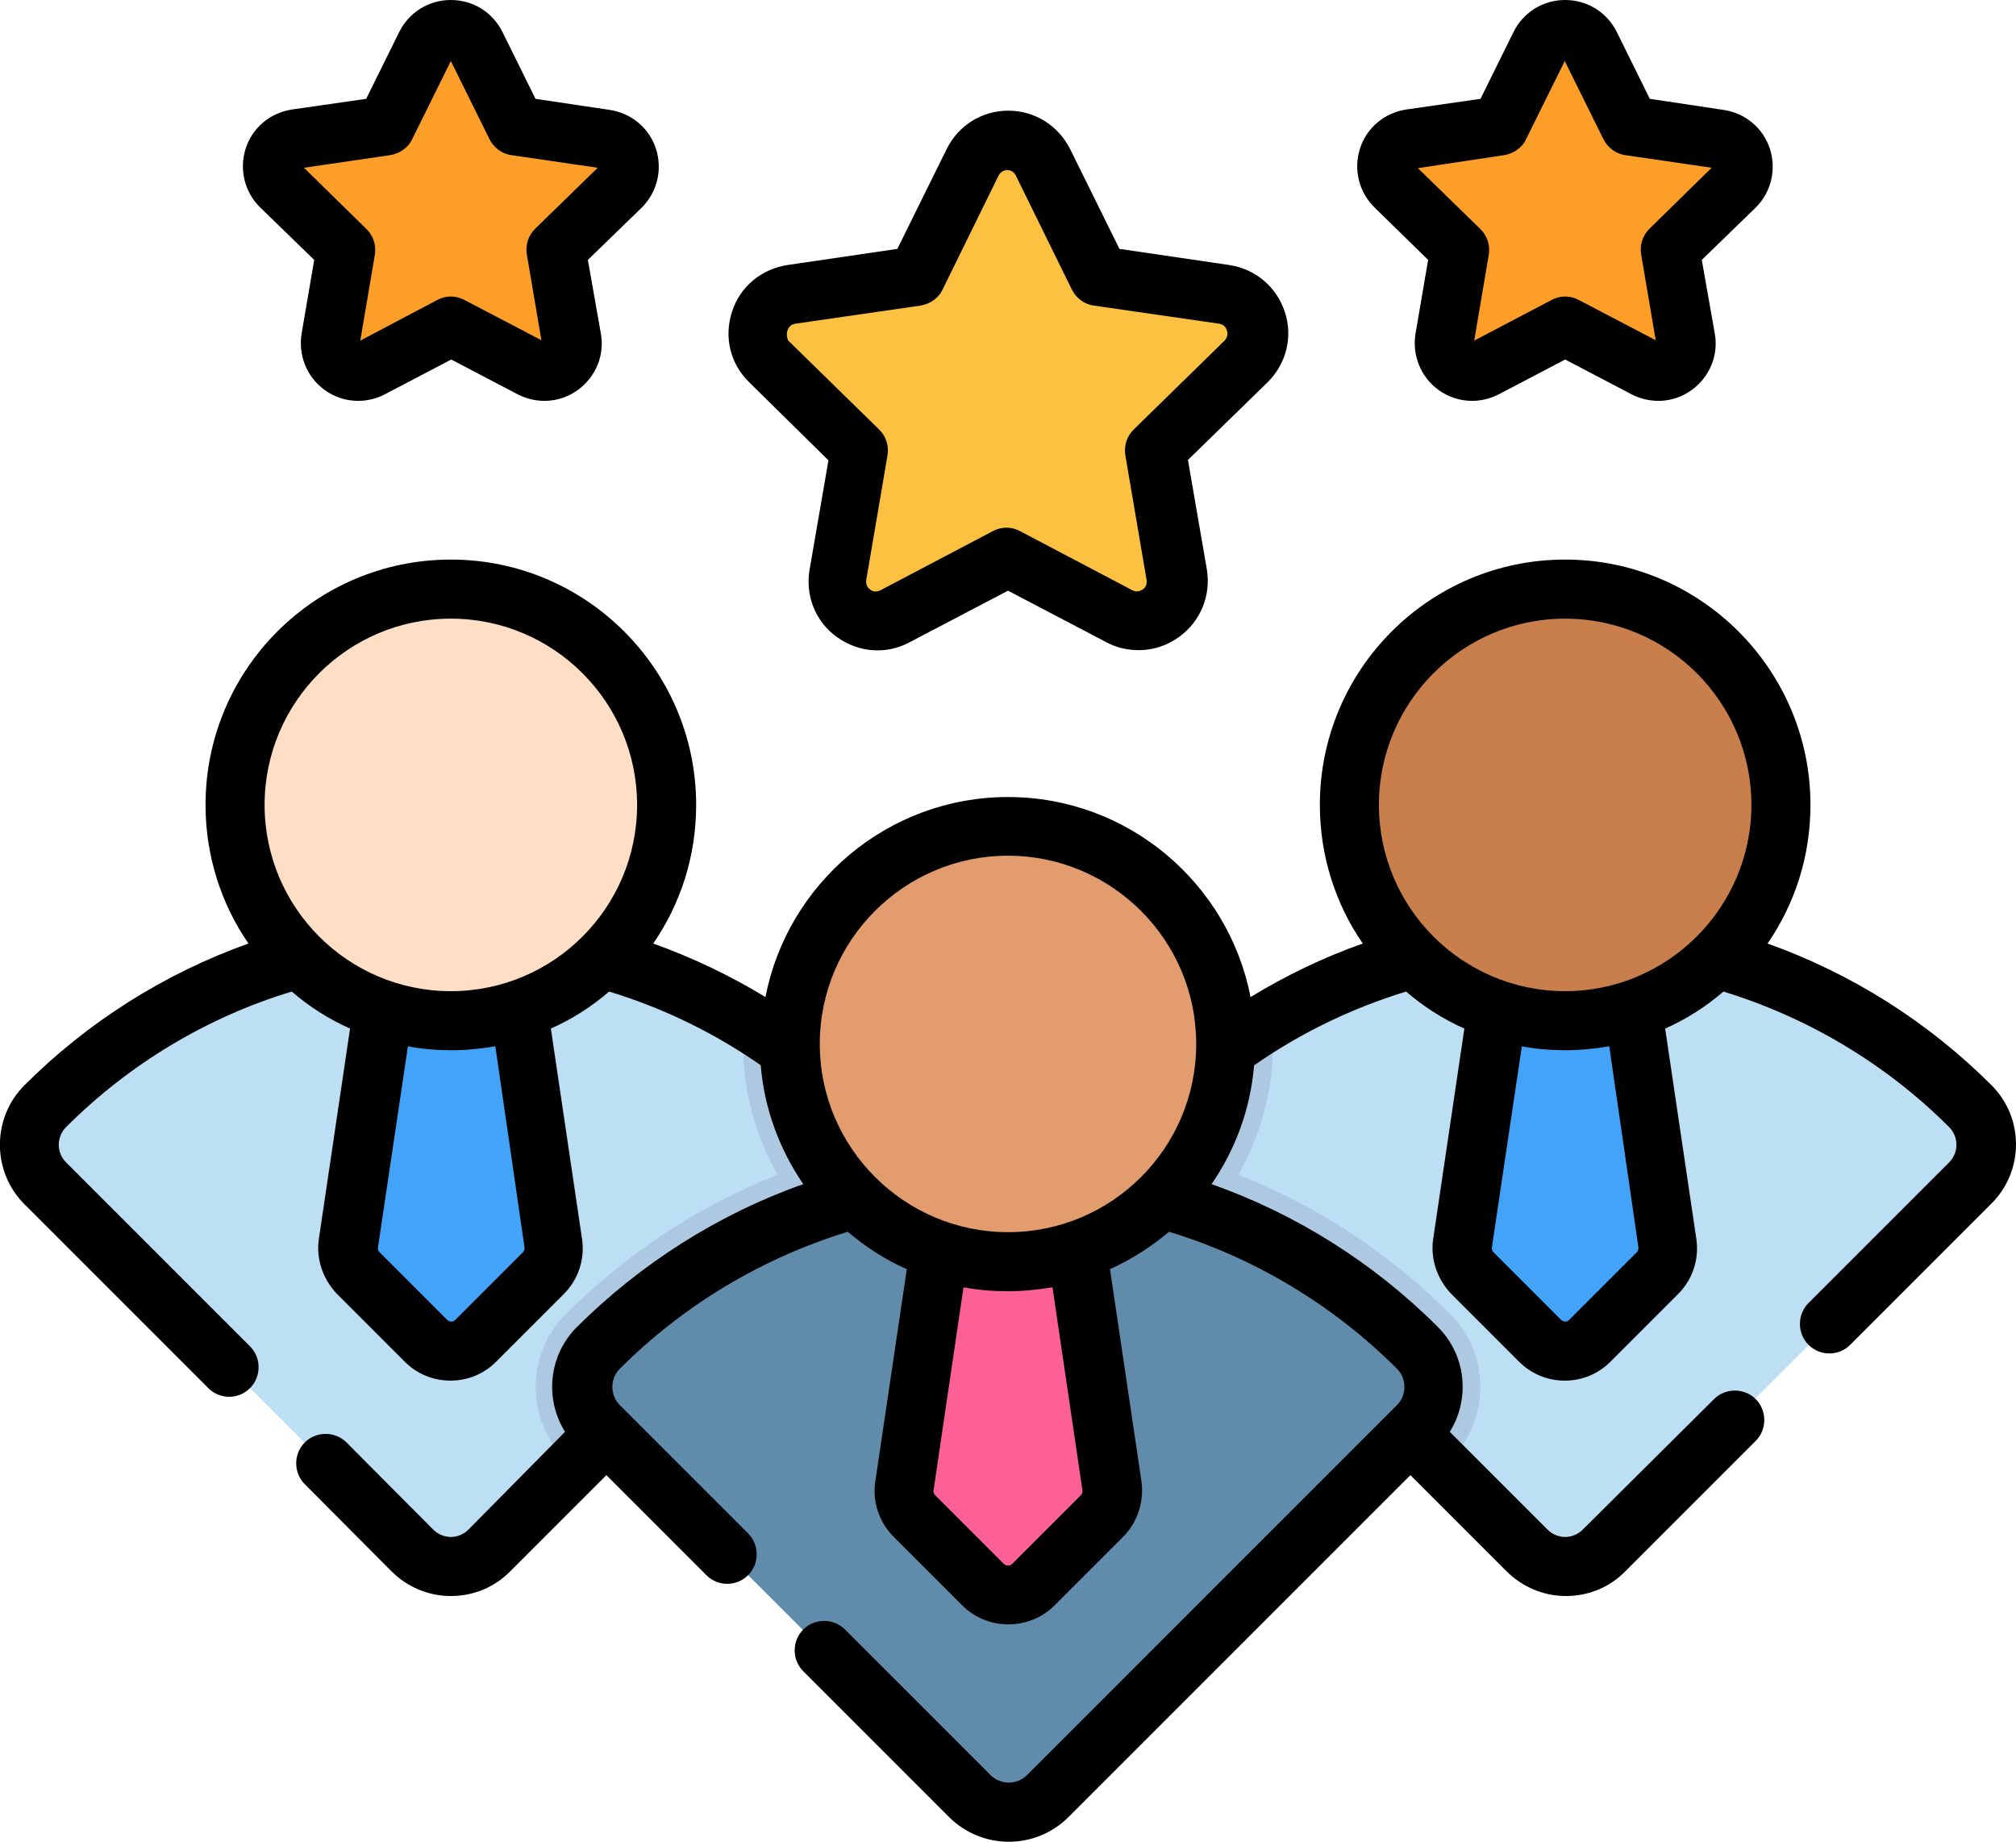 <?xml version="1.0" encoding="utf-8"?>
<!-- Generator: Adobe Illustrator 22.0.1, SVG Export Plug-In . SVG Version: 6.00 Build 0)  -->
<svg version="1.1" id="Слой_1" xmlns="http://www.w3.org/2000/svg" xmlns:xlink="http://www.w3.org/1999/xlink" x="0px" y="0px"
	 viewBox="0 0 512 467.7" style="enable-background:new 0 0 512 467.7;" xml:space="preserve">
<style type="text/css">
	.st0{fill:#BDDFF4;}
	.st1{fill:#ADC9E2;}
	.st2{fill:#43A3F9;}
	.st3{fill:#C97F4C;}
	.st4{fill:#FEDFC5;}
	.st5{fill:#618BAA;}
	.st6{fill:#FD6096;}
	.st7{fill:#E29C6D;}
	.st8{fill:#FDC142;}
	.st9{fill:#FD9E28;}
</style>
<path class="st0" d="M500.4,300.5l-93.2,93.2c-5.4,5.4-14.2,5.4-19.6,0l-21.2-21.2l-72-72c-5.4-5.4-5.4-14.2,0-19.6
	c8.8-8.8,18.3-16.1,28.5-22.2c22.9-13.6,48.7-20.5,74.5-20.5c37.3,0,74.5,14.2,103,42.7C505.9,286.3,505.9,295.1,500.4,300.5z"/>
<path class="st1" d="M368.4,370.6l-1.9,1.9l-72-72c-5.4-5.4-5.4-14.2,0-19.6c8.8-8.8,18.3-16.1,28.5-22.2c0.2,2.1,0.3,4.3,0.3,6.4
	c0,12.1-3.2,23.4-8.8,33.2c20,7.9,38.3,19.9,53.9,35.5C378.5,343.9,378.5,360.4,368.4,370.6z"/>
<path class="st2" d="M380.6,253.5l-9.2,62.1c-0.4,2.8,0.5,5.6,2.5,7.7l17.2,17.2c3.5,3.5,9.2,3.5,12.7,0l17.2-17.2
	c2-2,2.9-4.8,2.5-7.7l-9.2-62.1H380.6z"/>
<path class="st3" d="M452.3,204.4c0,30.3-24.5,54.8-54.8,54.8c-30.3,0-54.8-24.5-54.8-54.8c0-30.3,24.5-54.8,54.8-54.8
	C427.7,149.6,452.3,174.1,452.3,204.4z"/>
<path class="st0" d="M217.5,300.5l-72,72l-21.2,21.2c-5.4,5.4-14.2,5.4-19.6,0l-93.2-93.2c-5.4-5.4-5.4-14.2,0-19.6
	c28.4-28.4,65.7-42.7,103-42.7c25.8,0,51.6,6.8,74.5,20.5c10.2,6.1,19.8,13.4,28.5,22.2C222.9,286.3,222.9,295.1,217.5,300.5z"/>
<path class="st1" d="M217.5,280.9c5.4,5.4,5.4,14.2,0,19.6l-72,72l-1.9-1.9c-10.1-10.1-10.1-26.6,0-36.8
	c15.6-15.6,34-27.6,53.9-35.5c-5.6-9.8-8.8-21.1-8.8-33.2c0-2.2,0.1-4.3,0.3-6.4C199.2,264.7,208.8,272.1,217.5,280.9z"/>
<path class="st2" d="M97.6,253.5l-9.2,62.1c-0.4,2.8,0.5,5.6,2.5,7.7l17.2,17.2c3.5,3.5,9.2,3.5,12.7,0l17.2-17.2
	c2-2,2.9-4.8,2.5-7.7l-9.2-62.1H97.6z"/>
<path class="st4" d="M169.3,204.4c0,30.3-24.5,54.8-54.8,54.8c-30.3,0-54.8-24.5-54.8-54.8c0-30.3,24.5-54.8,54.8-54.8
	C144.8,149.6,169.3,174.1,169.3,204.4z"/>
<path class="st5" d="M359.9,342.3c5.5,5.5,5.5,14.3,0,19.8l-94,94c-5.5,5.5-14.3,5.5-19.8,0l-94-94c-5.5-5.5-5.5-14.3,0-19.8
	C209.5,284.9,302.5,284.9,359.9,342.3z"/>
<path class="st6" d="M239,314.7l-9.3,62.6c-0.4,2.8,0.5,5.7,2.6,7.7l17.4,17.4c3.5,3.5,9.3,3.5,12.8,0l17.4-17.4c2-2,3-4.9,2.6-7.7
	l-9.3-62.6H239z"/>
<path class="st7" d="M311.3,265.1c0,30.5-24.8,55.3-55.3,55.3c-30.5,0-55.3-24.8-55.3-55.3s24.8-55.3,55.3-55.3
	C286.5,209.8,311.3,234.6,311.3,265.1z"/>
<path class="st8" d="M265,41.3l14.2,28.9l31.8,4.6c8.2,1.2,11.5,11.3,5.5,17.1l-23,22.5L299,146c1.4,8.2-7.2,14.4-14.5,10.5
	l-28.5-15l-28.5,15c-7.3,3.9-15.9-2.4-14.5-10.5l5.4-31.7l-23-22.5c-5.9-5.8-2.7-15.9,5.5-17.1l31.8-4.6L247,41.3
	C250.7,33.8,261.3,33.8,265,41.3z"/>
<path class="st9" d="M403.8,11.5L414,32l22.7,3.3c5.8,0.8,8.2,8,3.9,12.1l-16.4,16l3.9,22.6c1,5.8-5.1,10.2-10.3,7.5l-20.3-10.7
	l-20.3,10.7c-5.2,2.7-11.3-1.7-10.3-7.5l3.9-22.6l-16.4-16c-4.2-4.1-1.9-11.3,3.9-12.1l22.7-3.3l10.1-20.5
	C393.7,6.2,401.2,6.2,403.8,11.5z"/>
<path class="st9" d="M120.9,11.5L131.1,32l22.7,3.3c5.8,0.8,8.2,8,3.9,12.1l-16.4,16l3.9,22.6c1,5.8-5.1,10.2-10.3,7.5l-20.3-10.7
	L94.3,93.5c-5.2,2.7-11.3-1.7-10.3-7.5l3.9-22.6l-16.4-16c-4.2-4.1-1.9-11.3,3.9-12.1L98,32l10.1-20.5
	C110.8,6.2,118.3,6.2,120.9,11.5z"/>
<path d="M505.8,275.6c-16.1-16.1-35.6-28.4-56.9-36c6.9-10,10.9-22.1,10.9-35.2c0-34.3-27.9-62.3-62.3-62.3s-62.3,27.9-62.3,62.3
	c0,13,4,25.2,10.9,35.2c-9.9,3.5-19.5,8.1-28.5,13.6c-5.6-28.9-31.1-50.8-61.6-50.8s-56,21.9-61.6,50.8c-9-5.5-18.5-10-28.5-13.6
	c6.9-10,10.9-22.1,10.9-35.2c0-34.3-27.9-62.3-62.3-62.3S52.2,170,52.2,204.4c0,13,4,25.2,10.9,35.2c-21.3,7.6-40.8,19.9-56.9,36
	c-8.3,8.3-8.3,21.9,0,30.2l46.7,46.7c1.5,1.5,3.4,2.2,5.3,2.2c1.9,0,3.8-0.7,5.3-2.2c2.9-2.9,2.9-7.7,0-10.6l-46.7-46.7
	c-2.5-2.5-2.5-6.5,0-9c16-16,35.8-27.9,57.3-34.4c4.4,3.8,9.4,7,14.8,9.4L81,314.5c-0.8,5.1,1,10.4,4.6,14.1l17.2,17.2
	c3.1,3.1,7.2,4.8,11.6,4.8c4.4,0,8.5-1.7,11.6-4.8l17.2-17.2c3.7-3.7,5.4-8.9,4.6-14.1l-7.9-53.3c5.4-2.4,10.4-5.6,14.8-9.4
	c13.8,4.2,26.7,10.5,38.5,18.7c0.9,11.1,4.8,21.4,10.8,30.2c-21.5,7.6-41.2,20.1-57.5,36.3c-7.2,7.2-8.2,18.3-3,26.6L119,388.4
	c-1.2,1.2-2.8,1.9-4.5,1.9c-1.7,0-3.3-0.7-4.5-1.9L88,366.3c-2.9-2.9-7.7-2.9-10.6,0c-2.9,2.9-2.9,7.7,0,10.6L99.4,399
	c4,4,9.4,6.3,15.1,6.3s11.1-2.2,15.1-6.3l24.4-24.4l25.4,25.4c1.5,1.5,3.4,2.2,5.3,2.2c1.9,0,3.8-0.7,5.3-2.2
	c2.9-2.9,2.9-7.7,0-10.6l-32.6-32.6c-2.5-2.5-2.5-6.7,0-9.2c16.2-16.2,36.1-28.1,57.9-34.8c4.5,3.8,9.5,7.1,15,9.5l-8,53.9
	c-0.8,5.2,1,10.4,4.7,14.1l17.4,17.4c3.2,3.2,7.5,4.8,11.7,4.8c4.2,0,8.5-1.6,11.7-4.8l17.4-17.4c3.7-3.7,5.4-9,4.7-14.1l-8-53.9
	c5.5-2.5,10.5-5.7,15-9.5c21.7,6.6,41.7,18.6,57.9,34.8c2.5,2.5,2.5,6.7,0,9.2l-94,94c-2.5,2.5-6.7,2.5-9.2,0l-37-37
	c-2.9-2.9-7.7-2.9-10.6,0c-2.9,2.9-2.9,7.7,0,10.6l37,37c4.2,4.2,9.7,6.3,15.2,6.3c5.5,0,11-2.1,15.2-6.3l86.8-86.8l24.4,24.4
	c4,4,9.4,6.3,15.1,6.3c5.7,0,11.1-2.2,15.1-6.3l33.1-33.1c2.9-2.9,2.9-7.7,0-10.6c-2.9-2.9-7.7-2.9-10.6,0L402,388.4
	c-1.2,1.2-2.8,1.9-4.5,1.9s-3.3-0.7-4.5-1.9l-24.8-24.8c5.2-8.3,4.2-19.4-3-26.6c-16.3-16.3-36-28.7-57.5-36.3
	c6-8.7,9.9-19.1,10.8-30.2c0.1,0,0.1-0.1,0.2-0.1c11.8-8.2,24.7-14.4,38.4-18.6c4.4,3.8,9.4,7,14.8,9.4l-7.9,53.3
	c-0.8,5.1,1,10.4,4.6,14.1l17.2,17.2c3.1,3.1,7.2,4.8,11.6,4.8c4.4,0,8.5-1.7,11.6-4.8l17.2-17.2c3.7-3.7,5.4-8.9,4.6-14.1
	l-7.9-53.3c5.4-2.4,10.4-5.6,14.8-9.4c21.5,6.6,41.3,18.4,57.3,34.4c2.5,2.5,2.5,6.5,0,9l-35.7,35.7c-2.9,2.9-2.9,7.7,0,10.6
	c1.5,1.5,3.4,2.2,5.3,2.2s3.8-0.7,5.3-2.2l35.7-35.7C514.1,297.5,514.1,283.9,505.8,275.6z M256,217.3c26.3,0,47.8,21.4,47.8,47.8
	s-21.4,47.8-47.8,47.8c-26.3,0-47.8-21.4-47.8-47.8S229.7,217.3,256,217.3z M133.2,316.7c0.1,0.5-0.1,0.9-0.4,1.3l-17.2,17.2
	c-0.4,0.4-0.8,0.4-1,0.4s-0.7-0.1-1-0.4l-17.2-17.2c-0.3-0.3-0.5-0.8-0.4-1.3l7.6-51c3.6,0.7,7.3,1,11.1,1s7.5-0.4,11.1-1
	L133.2,316.7z M114.5,251.7c-26.1,0-47.3-21.2-47.3-47.3c0-26.1,21.2-47.3,47.3-47.3c26.1,0,47.3,21.2,47.3,47.3
	C161.8,230.5,140.6,251.7,114.5,251.7z M274.9,378.4c0.1,0.5-0.1,1-0.4,1.3l-17.4,17.4c-0.6,0.6-1.6,0.6-2.2,0l-17.4-17.4
	c-0.3-0.3-0.5-0.8-0.4-1.3l7.6-51.5c3.7,0.7,7.4,1,11.3,1s7.6-0.4,11.3-1L274.9,378.4z M416.1,316.7c0.1,0.5-0.1,0.9-0.4,1.3
	l-17.2,17.2c-0.4,0.4-0.8,0.4-1,0.4c-0.3,0-0.7-0.1-1-0.4l-17.2-17.2c-0.3-0.3-0.5-0.8-0.4-1.3l7.6-51c3.6,0.7,7.3,1,11.1,1
	s7.5-0.4,11.1-1L416.1,316.7z M397.5,251.7c-26.1,0-47.3-21.2-47.3-47.3c0-26.1,21.2-47.3,47.3-47.3c26.1,0,47.3,21.2,47.3,47.3
	C444.8,230.5,423.5,251.7,397.5,251.7z"/>
<path d="M210.4,116.9l-4.8,27.8c-1.1,6.6,1.5,13.2,7,17.1c5.4,3.9,12.5,4.5,18.4,1.3l25-13.1l25,13.1c2.6,1.4,5.4,2,8.2,2
	c3.6,0,7.2-1.1,10.3-3.4c5.4-3.9,8.1-10.5,7-17.1l-4.8-27.8l20.2-19.7c4.8-4.7,6.5-11.6,4.4-17.9c-2.1-6.4-7.5-10.9-14.1-11.9
	l-27.9-4.1l-12.5-25.3c-3-6-9-9.8-15.7-9.8s-12.7,3.7-15.7,9.8l-12.5,25.3l-27.9,4.1c-6.6,1-12.1,5.5-14.1,11.9
	c-2.1,6.4-0.4,13.3,4.4,17.9L210.4,116.9z M200,83.9c0.2-0.6,0.7-1.5,2-1.7l31.8-4.6c2.4-0.4,4.6-1.9,5.6-4.1l14.2-28.9
	c0.6-1.2,1.7-1.4,2.2-1.4c0.6,0,1.6,0.2,2.2,1.4l14.2,28.9c1.1,2.2,3.2,3.8,5.6,4.1l31.8,4.6c1.3,0.2,1.8,1.1,2,1.7
	c0.2,0.6,0.3,1.6-0.6,2.6l-23,22.5c-1.8,1.7-2.6,4.2-2.2,6.6l5.4,31.7c0.2,1.3-0.5,2.1-1,2.4s-1.4,0.8-2.6,0.2l-28.5-15
	c-1.1-0.6-2.3-0.9-3.5-0.9c-1.2,0-2.4,0.3-3.5,0.9l-28.5,15c-1.2,0.6-2.2,0.2-2.6-0.2c-0.5-0.3-1.2-1.1-1-2.4l5.4-31.7
	c0.4-2.4-0.4-4.9-2.2-6.6l-23-22.5C199.7,85.5,199.8,84.4,200,83.9z"/>
<path d="M362.7,66l-3.2,18.7c-0.9,5.5,1.3,11,5.8,14.3c2.6,1.9,5.6,2.8,8.6,2.8c2.3,0,4.7-0.6,6.8-1.7l16.8-8.8l16.8,8.8
	c5,2.6,10.9,2.2,15.4-1.1c4.5-3.3,6.8-8.8,5.8-14.3L432.2,66l13.6-13.2c4-3.9,5.4-9.7,3.7-15c-1.7-5.3-6.3-9.1-11.8-9.9L419,25.1
	l-8.4-17c-2.5-5-7.5-8.1-13.1-8.1s-10.6,3.1-13.1,8.1l-8.4,17l-18.8,2.7c-5.5,0.8-10.1,4.6-11.8,9.9c-1.7,5.3-0.3,11.1,3.7,15
	L362.7,66z M382,39.4c2.4-0.4,4.6-1.9,5.6-4.1l9.8-19.8l9.8,19.8c1.1,2.2,3.2,3.8,5.6,4.1l21.9,3.2L419,58c-1.8,1.7-2.6,4.2-2.2,6.6
	l3.7,21.8L401,76.2c-1.1-0.6-2.3-0.9-3.5-0.9c-1.2,0-2.4,0.3-3.5,0.9l-19.6,10.3l3.7-21.8c0.4-2.4-0.4-4.9-2.2-6.6l-15.8-15.4
	L382,39.4z"/>
<path d="M79.8,66l-3.2,18.7c-0.9,5.5,1.3,11,5.8,14.3c2.6,1.9,5.6,2.8,8.6,2.8c2.3,0,4.7-0.6,6.8-1.7l16.8-8.8l16.8,8.8
	c5,2.6,10.9,2.2,15.4-1.1c4.5-3.3,6.8-8.8,5.8-14.3L149.3,66l13.6-13.2c4-3.9,5.4-9.7,3.7-15c-1.7-5.3-6.3-9.1-11.8-9.9L136,25.1
	l-8.4-17c-2.5-5-7.5-8.1-13.1-8.1s-10.6,3.1-13.1,8.1l-8.4,17l-18.8,2.7c-5.5,0.8-10.1,4.6-11.8,9.9c-1.7,5.3-0.3,11.1,3.7,15
	L79.8,66z M99.1,39.4c2.4-0.4,4.6-1.9,5.6-4.1l9.8-19.8l9.8,19.8c1.1,2.2,3.2,3.8,5.6,4.1l21.9,3.2L136,58c-1.8,1.7-2.6,4.2-2.2,6.6
	l3.7,21.8L118,76.2c-1.1-0.6-2.3-0.9-3.5-0.9s-2.4,0.3-3.5,0.9L91.5,86.5l3.7-21.8c0.4-2.4-0.4-4.9-2.2-6.6L77.2,42.6L99.1,39.4z"/>
</svg>
